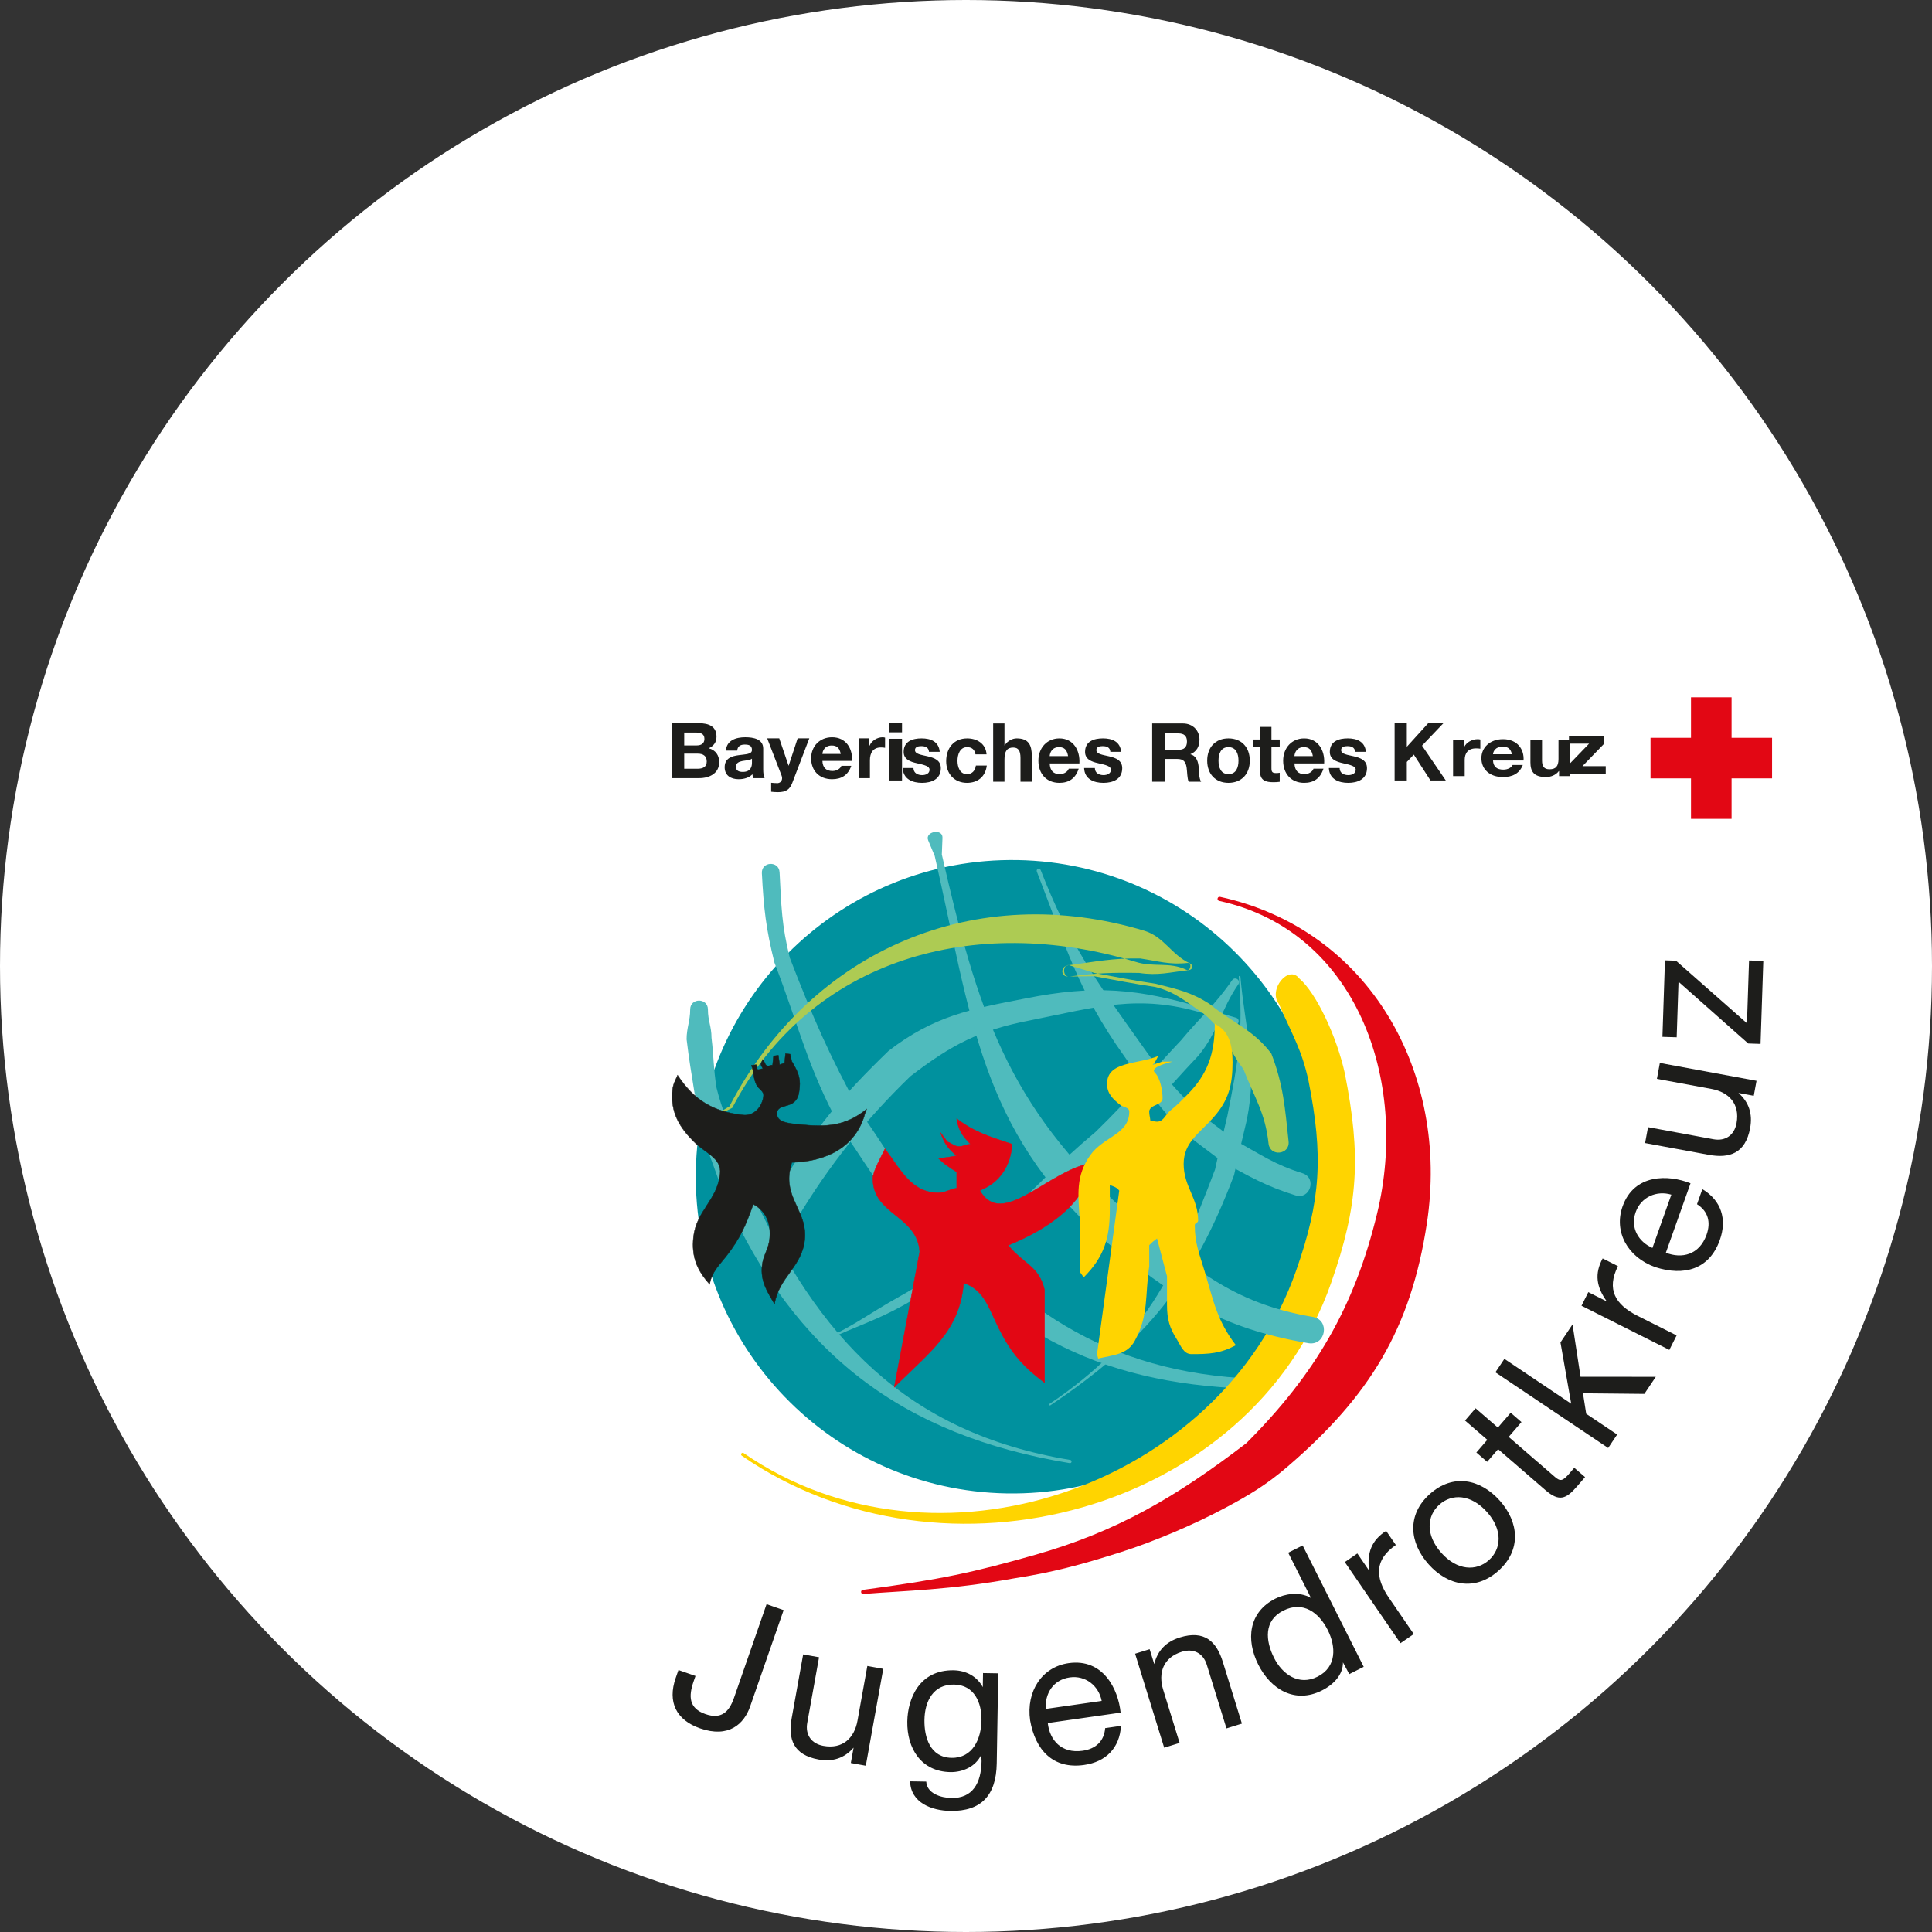 <?xml version="1.0" encoding="UTF-8"?>
<svg width="302px" height="302px" viewBox="0 0 302 302" version="1.1" xmlns="http://www.w3.org/2000/svg" xmlns:xlink="http://www.w3.org/1999/xlink">
    <rect x="0" y="0" width="302" height="302" fill="#333333" stroke="none"/>
    <title>Group 2</title>
    <g id="Startseite" stroke="none" stroke-width="1" fill="none" fill-rule="evenodd">
        <g id="BJRK-Wettbewerb-Startscreen" transform="translate(74, 80)">
            <g id="Group-2" transform="translate(-74, -80)">
                <g id="Group" transform="translate(73, 199)"></g>
                <g id="Group-3">
                    <circle id="Oval" fill="#FFFFFF" cx="151" cy="151" r="151"></circle>
                    <g id="Group-79" transform="translate(105, 109)">
                        <g id="Group-35" transform="translate(0, 21)">
                            <path d="M12.257,136.75 C11.309,139.475 8.922,141.731 4.43,140.167 C0.697,138.865 -0.686,136.053 0.624,132.287 L1.054,131.051 L3.719,131.979 L3.425,132.822 C2.616,135.153 2.659,137.028 5.267,137.937 C7.708,138.787 8.955,137.647 9.726,135.426 L14.826,120.757 L17.493,121.687 L12.257,136.75 Z M30.338,146.008 L27.997,145.584 L28.43,143.181 C26.981,144.856 25.128,145.428 22.962,145.037 C18.984,144.319 18.168,141.813 18.754,138.563 L20.546,128.606 L23.03,129.056 L21.186,139.305 C20.854,141.149 21.809,142.562 23.707,142.906 C26.723,143.45 28.548,141.691 29.039,138.968 L30.578,130.417 L33.064,130.867 L30.338,146.008 Z M43.744,144.776 C40.416,144.722 39.459,141.608 39.504,138.843 C39.553,135.897 40.905,133.269 44.144,133.326 C47.322,133.377 48.465,136.194 48.42,138.902 C48.373,141.787 47.073,144.83 43.744,144.776 L43.744,144.776 Z M51.038,131.566 L48.66,131.526 L48.625,133.728 C47.703,132.016 45.993,131.124 44.062,131.091 C38.742,131.004 36.886,135.466 36.825,139.095 C36.754,143.29 38.981,146.928 43.559,147.006 C45.492,147.037 47.527,146.149 48.39,144.288 L48.432,145.301 C48.376,148.751 47.028,151.109 43.728,151.054 C42.065,151.028 39.878,150.336 39.788,148.49 L37.264,148.447 C37.356,151.813 40.666,153.028 43.549,153.075 C48.39,153.155 50.723,150.635 50.805,145.638 L51.038,131.566 Z M58.468,137.129 C58.315,134.776 59.593,132.579 62.21,132.205 C64.683,131.851 66.75,133.512 67.209,135.881 L58.468,137.129 Z M67.752,140.132 C67.592,142.166 66.294,143.375 64.233,143.669 C60.91,144.142 59.073,142.002 58.784,139.338 L70.17,137.711 C69.794,134.009 67.427,129.207 62.044,129.974 C57.894,130.566 55.373,134.355 56.022,138.919 C56.831,143.554 59.604,146.585 64.459,145.89 C67.872,145.405 70.026,143.233 70.224,139.778 L67.752,140.132 Z M72.433,128.498 L74.705,127.794 L75.427,130.125 C75.942,127.97 77.323,126.607 79.425,125.957 C83.285,124.76 85.164,126.607 86.14,129.76 L89.13,139.425 L86.717,140.174 L83.638,130.224 C83.085,128.434 81.589,127.622 79.743,128.192 C76.819,129.101 76.008,131.5 76.824,134.145 L79.39,142.444 L76.979,143.193 L72.433,128.498 Z M94.156,129.155 C92.806,126.47 92.517,123.319 95.596,121.765 C98.7,120.199 101.18,122.08 102.544,124.791 C103.84,127.37 103.983,130.563 100.956,132.089 C98.037,133.561 95.455,131.734 94.156,129.155 L94.156,129.155 Z M98.623,111.577 L96.365,112.712 L99.924,119.782 C98.044,118.696 95.76,119.184 94.354,119.892 C90.16,122.007 89.734,126.319 91.687,130.203 C93.639,134.082 97.421,136.371 101.641,134.244 C103.527,133.293 104.943,131.743 104.924,129.854 L105.914,131.689 L108.17,130.551 L98.623,111.577 Z M105.216,114.177 L107.175,112.827 L109.01,115.503 C108.666,112.74 109.372,110.776 111.677,109.299 L113.192,111.508 C109.835,113.814 109.922,116.572 112.126,119.784 L115.995,125.427 L113.914,126.856 L105.216,114.177 Z M120.304,112.738 C117.809,109.942 118.02,106.961 119.994,105.197 C121.965,103.433 124.947,103.558 127.443,106.356 C129.917,109.13 129.705,112.109 127.732,113.875 C125.761,115.637 122.779,115.512 120.304,112.738 L120.304,112.738 Z M118.31,114.521 C121.299,117.872 125.585,118.79 129.219,115.538 C132.855,112.288 132.427,107.922 129.437,104.571 C126.429,101.198 122.143,100.282 118.507,103.532 C114.873,106.782 115.301,111.148 118.31,114.521 L118.31,114.521 Z M129.139,93.153 L131.14,90.834 L132.827,92.294 L130.825,94.611 L138.046,100.857 C138.921,101.617 139.292,101.504 140.323,100.313 L141.08,99.434 L142.766,100.892 L141.503,102.354 C139.793,104.337 138.709,104.775 136.571,102.927 L129.174,96.526 L127.464,98.506 L125.777,97.049 L127.487,95.066 L124.002,92.051 L125.655,90.136 L129.139,93.153 Z M128.75,84.515 L130.157,82.412 L140.6,89.421 L138.923,79.843 L140.809,77.026 L142.061,85.205 L153.823,85.217 L152.036,87.887 L142.442,87.791 L142.945,90.994 L147.783,94.239 L146.379,96.342 L128.75,84.515 Z M142.211,74.108 L143.277,71.979 L146.172,73.437 C144.542,71.183 144.213,69.12 145.518,66.713 L147.908,67.917 C146.083,71.56 147.489,73.929 150.966,75.679 L157.079,78.747 L155.943,81.011 L142.211,74.108 Z M153.299,65.072 C151.147,64.118 149.797,61.963 150.683,59.467 C151.521,57.112 153.946,56.05 156.256,56.744 L153.299,65.072 Z M160.268,58.235 C161.997,59.325 162.46,61.038 161.764,62.999 C160.637,66.167 157.89,66.8 155.399,65.818 L159.252,54.969 C155.802,53.584 150.455,53.447 148.632,58.579 C147.231,62.533 149.406,66.53 153.748,68.074 C158.222,69.509 162.19,68.456 163.834,63.831 C164.989,60.578 164.067,57.66 161.105,55.88 L160.268,58.235 Z M169.571,38.945 L169.138,41.286 L166.743,40.843 C168.409,42.301 168.971,44.159 168.573,46.326 C167.839,50.306 165.332,51.113 162.089,50.513 L152.151,48.676 L152.61,46.189 L162.839,48.08 C164.681,48.419 166.094,47.47 166.445,45.57 C167,42.555 165.255,40.718 162.536,40.217 L154.002,38.639 L154.459,36.152 L169.571,38.945 Z M168.268,33.111 L157.377,23.46 L157.09,32.144 L154.863,32.071 L155.258,20.114 L156.982,20.173 L168.077,29.951 L168.402,20.135 L170.631,20.208 L170.199,33.177 L168.268,33.111 Z" id="Fill-1" fill="#1D1D1B"></path>
                            <path d="M3.769,53.074 C4.244,25.737 26.76,3.964 54.065,4.442 C81.37,4.923 103.12,27.472 102.645,54.81 C102.172,82.149 79.653,103.922 52.348,103.441 C25.046,102.961 3.294,80.411 3.769,53.074" id="Fill-3" fill="#00919E"></path>
                            <path d="M87.844,30.191 L83.02,28.369 C72.944,25.321 66.328,27.441 56.035,29.494 C48.106,31.025 43.769,33.269 37.324,38.224 C30.2,45.111 24.567,52.204 19.501,60.644 C17.833,63.419 15.464,57.957 17.132,55.181 C22.462,46.302 26.413,41.498 33.907,34.256 C40.987,28.811 46.653,27.74 55.362,26.058 C66.01,23.936 72.836,24.476 83.258,27.627 L88.216,29.087 C88.959,29.304 88.571,30.465 87.844,30.191" id="Fill-5" fill="#4FBBBD"></path>
                            <path d="M88.564,23.871 C85.765,27.926 85.478,31.223 82.303,35.046 C76.987,40.653 74.244,44.23 68.686,49.619 C56.503,59.856 50.07,66.321 36.282,74 C31.827,76.48 28.901,77.26 24.277,79.464 C24.122,79.539 24.009,79.306 24.167,79.231 C28.77,77.036 31.124,75.166 35.558,72.696 C49.23,65.082 54.179,57.077 66.261,46.924 C71.777,41.579 74.32,38.201 79.595,32.636 C82.693,28.908 84.876,27.163 87.606,23.207 C88.049,22.569 89.006,23.233 88.564,23.871" id="Fill-7" fill="#4FBBBD"></path>
                            <path d="M88.895,22.669 C89.665,31.432 91.631,36.316 89.902,45.037 C89.135,48.318 88.611,50.383 87.908,53.666 C81.597,70.394 74.223,79.579 59.194,89.67 C59.05,89.766 58.907,89.55 59.05,89.453 C73.767,79.576 78.756,69.169 84.937,52.79 C85.645,49.488 86.094,47.682 86.866,44.38 C88.55,35.885 89.387,31.227 88.639,22.69 C88.625,22.518 88.881,22.497 88.895,22.669" id="Fill-9" fill="#4FBBBD"></path>
                            <path d="M57.672,6.006 C62.129,17.43 66.229,23.229 73.377,33.223 C76.785,38.039 78.878,40.658 83.251,44.601 L88.192,48.352 C92.203,50.533 94.235,52.04 98.577,53.387 C100.884,54.101 99.816,57.567 97.507,56.854 C92.892,55.424 90.356,53.926 86.094,51.611 L80.781,47.596 C76.176,43.444 74.332,40.173 70.74,35.103 C63.475,24.945 61.6,17.854 57.07,6.244 C56.912,5.841 57.514,5.603 57.672,6.006" id="Fill-11" fill="#4FBBBD"></path>
                            <path d="M16.86,6.359 C17.138,11.691 17.182,14.609 18.455,19.71 C22.162,29.288 24.594,34.874 29.561,43.971 C33.193,48.999 34.717,52.339 39.221,57.009 C54.597,75.722 69.528,85.177 93.258,85.594 C94.516,85.615 93.693,87.167 92.434,87.146 C67.771,86.715 52.287,79.057 36.307,59.611 C31.65,54.783 30.018,51.253 26.264,46.055 C21.211,36.8 19.826,30.215 16.056,20.473 C14.734,15.181 14.381,12.035 14.092,6.503 C13.995,4.654 16.764,4.51 16.86,6.359" id="Fill-13" fill="#4FBBBD"></path>
                            <path d="M98.096,22.948 C100.745,25.199 103.958,32.031 105.216,37.77 C107.768,50.655 107.368,58.354 103.057,70.59 C90.525,106.274 42.552,119.361 10.955,97.553 C10.68,97.362 10.964,96.948 11.242,97.139 C41.179,117.802 85.715,102.471 97.588,68.662 C101.498,57.567 101.857,50.641 99.543,38.957 C98.463,34.038 97.177,32.142 94.9,26.907 C93.214,24.705 96.41,20.743 98.096,22.948" id="Fill-15" fill="#FFD400"></path>
                            <path d="M42.323,0.958 L42.222,3.579 C47.742,27.714 52.43,42.935 71.2,59.618 C81.271,67.955 87.361,73.682 100.215,75.853 C102.95,76.317 102.259,80.422 99.523,79.961 C85.731,77.629 78.399,72.778 67.592,63.833 C48.112,46.517 46.839,28.858 41.112,3.808 L40.091,1.366 C39.508,-0.033 42.38,-0.556 42.323,0.958" id="Fill-17" fill="#4FBBBD"></path>
                            <path d="M6.097,44.684 L9.013,42.95 C21.851,18.328 47.604,7.552 73.961,15.516 C77.007,16.503 78.054,19.188 80.961,20.573 C81.593,20.874 81.476,21.571 80.78,21.651 C77.783,21.988 76.047,22.525 73.062,22.082 C68.836,22.007 66.401,22.096 62.163,22.645 C61.032,22.791 61.083,20.563 62.175,20.895 L66.114,22.096 C69.88,22.791 71.905,23.208 75.671,23.778 C79.011,24.612 81.344,25.132 84.15,26.988 C87.786,29.953 90.898,30.956 93.732,34.698 C95.614,39.597 95.861,43.155 96.426,48.423 C96.649,50.515 93.516,50.852 93.293,48.76 C92.77,43.89 91.112,41.657 89.369,37.131 C86.728,33.639 86.497,31.177 83.106,28.41 C80.413,26.628 78.778,25.071 75.574,24.272 C71.799,23.703 69.805,23.29 66.032,22.593 L61.923,22.643 C60.761,22.657 60.782,21.041 61.935,20.893 C66.291,20.328 68.904,19.748 73.248,19.824 C76.064,20.243 77.825,20.839 80.653,20.521 C81.349,20.443 81.104,21.899 80.471,21.597 C77.724,20.29 75.337,21.267 72.456,20.333 C47.39,12.759 21.677,19.748 9.47,43.165 C9.47,43.165 3.495,46.229 6.097,44.684" id="Fill-19" fill="#ADCB53"></path>
                            <path d="M5.659,27.797 C5.659,29.579 6.221,30.441 6.221,32.224 C6.595,35.352 6.508,36.934 7.009,40.062 C7.884,43.575 8.832,45.311 9.834,48.825 C10.843,51.474 11.234,53.118 12.243,55.767 C22.787,79.118 36.732,93.987 62.29,98.21 C62.622,98.264 62.539,98.763 62.208,98.709 C35.825,94.348 19.29,81.473 8.404,57.367 C7.395,54.717 6.779,52.828 5.77,50.177 C4.756,46.618 4.443,44.329 3.554,40.771 C3.046,37.586 2.707,35.639 2.326,32.457 C2.326,30.677 2.886,29.579 2.886,27.797 C2.886,25.946 5.659,25.946 5.659,27.797" id="Fill-21" fill="#4FBBBD"></path>
                            <path d="M85.715,10.192 C109.146,15.293 121.61,37.767 118.044,61.225 C115.537,77.72 109.116,88.226 96.259,99.259 C92.893,102.149 90.226,103.718 86.536,105.693 C81.521,108.381 75.274,111.004 70.163,112.631 C63.9,114.624 59.475,115.797 53.478,116.727 C43.375,118.566 36.456,118.632 29.969,119.162 C29.541,119.218 29.454,118.576 29.882,118.519 C42.202,116.875 47.049,115.808 56.773,113.051 C69.42,109.464 78.661,104.139 89.831,95.581 C100.573,84.825 106.733,74.289 110.263,59.692 C115.339,38.697 106.907,15.469 85.576,10.825 C85.155,10.736 85.292,10.102 85.715,10.192" id="Fill-23" fill="#E20714"></path>
                            <path d="M18.516,34.777 L17.79,34.702 L17.637,36.155 L16.872,36.442 L16.663,34.951 L15.917,35.055 L15.764,36.51 C15.496,36.435 15.292,36.642 15.021,36.614 C14.52,36.562 14.588,35.926 14.207,35.611 C14.179,35.884 13.979,36.046 13.949,36.317 C13.916,36.635 14.219,36.807 14.236,37.083 C13.97,37.01 13.765,37.219 13.492,37.188 C13.173,37.156 13.412,36.63 13.205,36.423 L12.46,36.529 C12.89,37.676 12.714,38.484 13.243,39.551 C13.579,40.276 14.429,40.502 14.344,41.322 C14.167,43.003 12.864,44.473 11.185,44.296 C6.511,43.804 3.494,41.972 0.921,38.072 C0.551,38.95 0.227,39.421 0.128,40.375 C-0.234,43.83 1.205,46.277 3.663,48.648 C5.371,50.299 7.815,51.06 7.563,53.469 C7.123,57.647 3.837,59.232 3.397,63.41 C3.084,66.41 3.917,68.518 5.93,70.75 C6.276,68.767 7.386,67.825 8.605,66.257 C10.731,63.494 11.575,61.561 12.749,58.24 C14.793,59.326 15.546,61.337 15.301,63.652 C15.125,65.334 14.304,66.165 14.127,67.846 C13.873,70.256 14.861,71.782 16.066,73.84 C16.792,69.552 20.342,68.087 20.793,63.772 C21.224,59.682 17.957,57.595 18.385,53.504 C18.46,52.779 18.636,52.428 18.759,51.705 C24.138,51.585 28.781,49.315 30.201,44.091 L30.46,43.382 C27.148,46.067 24.107,46.206 19.932,45.766 C18.389,45.605 16.291,45.476 16.454,43.931 C16.574,42.796 18.105,43.048 19.003,42.363 C19.801,41.757 19.883,40.985 19.989,39.984 C20.16,38.35 19.584,37.278 18.766,35.905 L18.516,34.777 Z" id="Fill-25" fill="#1D1D1B"></path>
                            <path d="M18.516,34.777 L17.79,34.702 L17.637,36.155 L16.872,36.442 L16.663,34.951 L15.917,35.055 L15.764,36.51 C15.496,36.435 15.292,36.642 15.021,36.614 C14.52,36.562 14.588,35.926 14.207,35.611 C14.179,35.884 13.979,36.046 13.949,36.317 C13.916,36.635 14.219,36.807 14.236,37.083 C13.97,37.01 13.765,37.219 13.492,37.188 C13.173,37.156 13.412,36.63 13.205,36.423 L12.46,36.529 C12.89,37.676 12.714,38.484 13.243,39.551 C13.579,40.276 14.429,40.502 14.344,41.322 C14.167,43.003 12.864,44.473 11.185,44.296 C6.511,43.804 3.494,41.972 0.921,38.072 C0.551,38.95 0.227,39.421 0.128,40.375 C-0.234,43.83 1.205,46.277 3.663,48.648 C5.371,50.299 7.815,51.06 7.563,53.469 C7.123,57.647 3.837,59.232 3.397,63.41 C3.084,66.41 3.917,68.518 5.93,70.75 C6.276,68.767 7.386,67.825 8.605,66.257 C10.731,63.494 11.575,61.561 12.749,58.24 C14.793,59.326 15.546,61.337 15.301,63.652 C15.125,65.334 14.304,66.165 14.127,67.846 C13.873,70.256 14.861,71.782 16.066,73.84 C16.792,69.552 20.342,68.087 20.793,63.772 C21.224,59.682 17.957,57.595 18.385,53.504 C18.46,52.779 18.636,52.428 18.759,51.705 C24.138,51.585 28.781,49.315 30.201,44.091 L30.46,43.382 C27.148,46.067 24.107,46.206 19.932,45.766 C18.389,45.605 16.291,45.476 16.454,43.931 C16.574,42.796 18.105,43.048 19.003,42.363 C19.801,41.757 19.883,40.985 19.989,39.984 C20.16,38.35 19.584,37.278 18.766,35.905 L18.516,34.777 Z" id="Stroke-27" stroke="#1D1D1B" stroke-width="0.061"></path>
                            <path d="M48.161,56.087 C51.323,54.822 52.95,52.286 53.221,48.85 C49.697,47.672 47.439,47.041 44.546,44.87 C44.817,46.678 45.452,47.583 46.715,48.85 C45.993,48.85 45.631,49.212 44.908,49.212 C44.184,49.212 43.735,48.671 43.102,48.489 L42.018,47.041 C42.559,48.671 43.281,49.665 44.546,50.658 C43.554,50.84 42.74,51.021 41.656,51.021 C42.65,52.015 43.373,52.467 44.546,53.192 L44.546,55.724 C43.373,55.905 42.829,56.449 41.656,56.449 C37.499,56.449 35.785,52.83 33.343,49.573 C32.892,50.569 31.438,53.032 31.438,54.207 C31.438,59.907 38.403,59.977 38.765,65.674 L34.79,86.844 C40.301,81.323 44.998,78.158 45.631,70.561 C48.521,71.465 49.427,73.999 50.692,76.712 C52.68,80.963 54.575,83.405 58.28,86.118 L58.28,71.644 C57.377,67.848 55.036,67.643 52.597,64.659 C58.56,62.215 64.786,58.258 65.87,51.746 C58.823,52.83 51.685,62.238 48.161,56.087" id="Fill-29" fill="#E20714"></path>
                            <path d="M48.161,56.087 C51.323,54.822 52.95,52.286 53.221,48.85 C49.697,47.672 47.439,47.041 44.546,44.87 C44.817,46.678 45.452,47.583 46.715,48.85 C45.993,48.85 45.631,49.212 44.908,49.212 C44.184,49.212 43.735,48.671 43.102,48.489 L42.018,47.041 C42.559,48.671 43.281,49.665 44.546,50.658 C43.554,50.84 42.74,51.021 41.656,51.021 C42.65,52.015 43.373,52.467 44.546,53.192 L44.546,55.724 C43.373,55.905 42.829,56.449 41.656,56.449 C37.499,56.449 35.785,52.83 33.343,49.573 C32.892,50.569 31.438,53.032 31.438,54.207 C31.438,59.907 38.403,59.977 38.765,65.674 L34.79,86.844 C40.301,81.323 44.998,78.158 45.631,70.561 C48.521,71.465 49.427,73.999 50.692,76.712 C52.68,80.963 54.575,83.405 58.28,86.118 L58.28,71.644 C57.377,67.848 55.036,67.643 52.597,64.659 C58.56,62.215 64.786,58.258 65.87,51.746 C58.823,52.83 51.685,62.238 48.161,56.087 Z" id="Stroke-31" stroke="#E20714" stroke-width="0.061"></path>
                            <path d="M75.859,45.332 C76.901,45.332 77.162,44.204 77.943,43.594 C78.985,42.767 79.592,42.117 80.547,41.161 C83.804,37.899 84.888,34.685 84.888,30.033 C87.189,31.161 87.666,33.467 87.666,36.032 C87.666,39.595 87.059,41.985 84.714,44.637 C82.501,47.157 80.024,48.549 80.024,51.94 C80.024,55.503 82.285,57.241 82.285,60.807 C82.285,61.155 81.763,61.155 81.763,61.501 C81.763,64.415 82.501,66.023 83.327,68.804 C84.714,73.453 85.237,76.411 88.188,80.278 C85.756,81.583 84.021,81.67 81.24,81.67 C80.024,81.67 79.592,80.41 78.985,79.409 C77.813,77.584 77.421,76.192 77.421,74.021 L77.421,69.499 L75.859,63.588 C75.381,63.934 75.078,64.196 74.643,64.631 L74.643,67.935 C73.949,72.542 74.6,75.542 72.385,79.584 C71.214,81.757 69.043,81.8 66.655,82.365 L66.481,81.67 L69.953,56.113 C69.565,55.59 69.085,55.458 68.478,55.244 L68.478,59.156 C68.478,63.546 67.565,66.499 64.397,69.673 L63.79,68.804 L63.79,60.807 C63.529,56.766 63.094,53.852 65.439,50.548 C67.523,47.637 71.517,47.331 71.517,43.768 C71.517,43.071 70.649,43.116 70.127,42.725 C68.956,41.811 68.045,40.942 68.045,39.421 C68.045,35.857 72.775,36.42 76.033,35.073 C75.772,35.596 75.598,36.032 75.165,36.465 C75.727,36.248 76.162,36.116 76.727,35.945 L78.289,35.945 C78.289,35.945 74.598,36.741 75.518,37.659 C76.374,38.519 76.727,40.464 76.727,41.681 C76.727,42.812 74.643,42.638 74.643,43.768 C74.643,44.288 74.772,44.637 74.817,45.16 C75.207,45.202 75.468,45.332 75.859,45.332" id="Fill-33" fill="#FFD400"></path>
                        </g>
                        <polygon id="Fill-36" fill="#E20714" points="159.329 0 159.329 6.329 153 6.329 153 12.671 159.329 12.671 159.329 19 165.671 19 165.671 12.671 172 12.671 172 6.329 165.671 6.329 165.671 0"></polygon>
                        <g id="Group-47" transform="translate(0, 4)" fill="#1D1D1B">
                            <path d="M0.006,0.041 L4.171,0.041 C5.859,0.041 7,0.57 7,2.172 C7,3.015 6.565,3.604 5.796,3.964 C6.877,4.264 7.42,5.073 7.42,6.144 C7.42,7.89 5.895,8.635 4.296,8.635 L0.006,8.635 L0.006,0.041 Z M1.954,3.52 L3.923,3.52 C4.606,3.52 5.113,3.219 5.113,2.497 C5.113,1.677 4.471,1.51 3.774,1.51 L1.954,1.51 L1.954,3.52 Z M1.954,7.166 L4.037,7.166 C4.804,7.166 5.474,6.925 5.474,6.036 C5.474,5.156 4.903,4.807 4.074,4.807 L1.954,4.807 L1.954,7.166 Z" id="Fill-37"></path>
                            <path d="M8.475,4.325 C8.574,2.726 10.049,2.244 11.487,2.244 C12.765,2.244 14.302,2.519 14.302,4.014 L14.302,7.249 C14.302,7.816 14.365,8.382 14.526,8.634 L12.741,8.634 C12.677,8.443 12.63,8.237 12.616,8.033 C12.059,8.599 11.239,8.803 10.458,8.803 C9.244,8.803 8.276,8.214 8.276,6.938 C8.276,5.528 9.367,5.192 10.458,5.047 C11.539,4.891 12.543,4.928 12.543,4.229 C12.543,3.496 12.021,3.388 11.4,3.388 C10.732,3.388 10.297,3.652 10.236,4.325 L8.475,4.325 Z M12.543,5.59 C12.245,5.842 11.624,5.854 11.079,5.95 C10.533,6.06 10.038,6.239 10.038,6.864 C10.038,7.504 10.545,7.66 11.117,7.66 C12.493,7.66 12.543,6.601 12.543,6.227 L12.543,5.59 Z" id="Fill-39"></path>
                            <path d="M18.83,9.417 C18.445,10.416 17.838,10.826 16.622,10.826 C16.263,10.826 15.902,10.801 15.543,10.764 L15.543,9.357 C15.878,9.38 16.226,9.428 16.573,9.417 C17.179,9.357 17.38,8.743 17.179,8.25 L14.922,2.411 L16.809,2.411 L18.258,6.674 L18.284,6.674 L19.685,2.411 L21.507,2.411 L18.83,9.417 Z" id="Fill-41"></path>
                            <path d="M23.554,5.938 C23.604,7.022 24.149,7.517 25.129,7.517 C25.837,7.517 26.406,7.095 26.517,6.708 L28.068,6.708 C27.573,8.177 26.517,8.803 25.067,8.803 C23.044,8.803 21.793,7.455 21.793,5.53 C21.793,3.665 23.12,2.244 25.067,2.244 C27.249,2.244 28.305,4.024 28.179,5.938 L23.554,5.938 Z M26.418,4.856 C26.257,3.988 25.873,3.532 25.018,3.532 C23.901,3.532 23.578,4.375 23.554,4.856 L26.418,4.856 Z" id="Fill-43"></path>
                            <path d="M29.221,2.412 L30.895,2.412 L30.895,3.567 L30.921,3.567 C31.242,2.786 32.111,2.245 32.966,2.245 C33.091,2.245 33.239,2.268 33.35,2.304 L33.35,3.892 C33.19,3.856 32.928,3.833 32.718,3.833 C31.429,3.833 30.982,4.736 30.982,5.831 L30.982,8.634 L29.221,8.634 L29.221,2.412 Z" id="Fill-45"></path>
                        </g>
                        <path d="M34,5.474 L36,5.474 L36,4 L34,4 L34,5.474 Z M34,13 L36,13 L36,6.482 L34,6.482 L34,13 Z" id="Fill-48" fill="#1D1D1B"></path>
                        <g id="Group-69" transform="translate(36, 4)" fill="#1D1D1B">
                            <path d="M1.787,7.051 C1.799,7.84 2.446,8.161 3.143,8.161 C3.655,8.161 4.302,7.957 4.302,7.318 C4.302,6.771 3.567,6.58 2.297,6.298 C1.278,6.07 0.256,5.698 0.256,4.537 C0.256,2.854 1.676,2.419 3.057,2.419 C4.463,2.419 5.757,2.905 5.894,4.525 L4.214,4.525 C4.164,3.823 3.64,3.631 3.005,3.631 C2.607,3.631 2.024,3.709 2.024,4.243 C2.024,4.894 3.02,4.984 4.027,5.227 C5.06,5.467 6.067,5.851 6.067,7.075 C6.067,8.809 4.6,9.372 3.131,9.372 C1.638,9.372 0.181,8.799 0.107,7.051 L1.787,7.051 Z" id="Fill-49"></path>
                            <path d="M11.483,4.92 C11.372,4.182 10.909,3.786 10.177,3.786 C9.042,3.786 8.67,4.959 8.67,5.928 C8.67,6.872 9.03,8.007 10.139,8.007 C10.959,8.007 11.433,7.47 11.545,6.668 L13.251,6.668 C13.026,8.415 11.843,9.371 10.151,9.371 C8.21,9.371 6.902,7.97 6.902,5.991 C6.902,3.939 8.096,2.421 10.189,2.421 C11.706,2.421 13.102,3.237 13.213,4.92 L11.483,4.92 Z" id="Fill-51"></path>
                            <path d="M14.246,0.086 L16.014,0.086 L16.014,3.518 L16.049,3.518 C16.5,2.777 17.27,2.42 17.929,2.42 C19.808,2.42 20.282,3.503 20.282,5.138 L20.282,9.193 L18.516,9.193 L18.516,5.468 C18.516,4.385 18.204,3.85 17.384,3.85 C16.424,3.85 16.014,4.397 16.014,5.737 L16.014,9.193 L14.246,9.193 L14.246,0.086 Z" id="Fill-53"></path>
                            <path d="M23.083,6.336 C23.132,7.484 23.68,8.009 24.663,8.009 C25.374,8.009 25.945,7.562 26.057,7.152 L27.614,7.152 C27.116,8.708 26.057,9.371 24.602,9.371 C22.571,9.371 21.315,7.943 21.315,5.903 C21.315,3.926 22.647,2.421 24.602,2.421 C26.791,2.421 27.851,4.308 27.725,6.336 L23.083,6.336 Z M25.957,5.189 C25.796,4.269 25.41,3.786 24.552,3.786 C23.431,3.786 23.106,4.679 23.083,5.189 L25.957,5.189 Z" id="Fill-55"></path>
                            <path d="M30.141,7.051 C30.152,7.84 30.799,8.161 31.496,8.161 C32.008,8.161 32.655,7.957 32.655,7.318 C32.655,6.771 31.92,6.58 30.65,6.298 C29.631,6.07 28.61,5.698 28.61,4.537 C28.61,2.854 30.029,2.419 31.411,2.419 C32.816,2.419 34.11,2.905 34.247,4.525 L32.567,4.525 C32.517,3.823 31.994,3.631 31.359,3.631 C30.96,3.631 30.378,3.709 30.378,4.243 C30.378,4.894 31.373,4.984 32.38,5.227 C33.413,5.467 34.42,5.851 34.42,7.075 C34.42,8.809 32.954,9.372 31.484,9.372 C29.991,9.372 28.534,8.799 28.46,7.051 L30.141,7.051 Z" id="Fill-57"></path>
                            <path d="M39.102,0.086 L43.894,0.086 C45.487,0.086 46.496,1.22 46.496,2.6 C46.496,3.671 46.072,4.475 45.089,4.883 L45.089,4.909 C46.046,5.164 46.321,6.119 46.382,7.037 C46.42,7.612 46.409,8.683 46.757,9.193 L44.802,9.193 C44.567,8.62 44.591,7.739 44.491,7.012 C44.354,6.056 43.994,5.635 43.01,5.635 L41.057,5.635 L41.057,9.193 L39.102,9.193 L39.102,0.086 Z M41.057,4.207 L43.197,4.207 C44.067,4.207 44.541,3.824 44.541,2.906 C44.541,2.024 44.067,1.643 43.197,1.643 L41.057,1.643 L41.057,4.207 Z" id="Fill-59"></path>
                            <path d="M51.025,2.421 C53.054,2.421 54.362,3.798 54.362,5.903 C54.362,7.994 53.054,9.371 51.025,9.371 C49.009,9.371 47.703,7.994 47.703,5.903 C47.703,3.798 49.009,2.421 51.025,2.421 M51.025,8.009 C52.232,8.009 52.594,6.95 52.594,5.903 C52.594,4.842 52.232,3.786 51.025,3.786 C49.831,3.786 49.471,4.842 49.471,5.903 C49.471,6.95 49.831,8.009 51.025,8.009" id="Fill-61"></path>
                            <path d="M57.747,2.599 L59.041,2.599 L59.041,3.811 L57.747,3.811 L57.747,7.075 C57.747,7.687 57.896,7.842 58.493,7.842 C58.681,7.842 58.856,7.828 59.041,7.791 L59.041,9.207 C58.742,9.258 58.356,9.27 58.008,9.27 C56.924,9.27 55.979,9.015 55.979,7.701 L55.979,3.811 L54.91,3.811 L54.91,2.599 L55.979,2.599 L55.979,0.622 L57.747,0.622 L57.747,2.599 Z" id="Fill-63"></path>
                            <path d="M61.344,6.336 C61.394,7.484 61.942,8.009 62.925,8.009 C63.636,8.009 64.207,7.562 64.319,7.152 L65.876,7.152 C65.378,8.708 64.319,9.371 62.864,9.371 C60.833,9.371 59.577,7.943 59.577,5.903 C59.577,3.926 60.908,2.421 62.864,2.421 C65.053,2.421 66.113,4.308 65.987,6.336 L61.344,6.336 Z M64.219,5.189 C64.058,4.269 63.672,3.786 62.814,3.786 C61.693,3.786 61.368,4.679 61.344,5.189 L64.219,5.189 Z" id="Fill-65"></path>
                            <path d="M68.402,7.051 C68.414,7.84 69.061,8.161 69.758,8.161 C70.27,8.161 70.917,7.957 70.917,7.318 C70.917,6.771 70.182,6.58 68.912,6.298 C67.89,6.07 66.871,5.698 66.871,4.537 C66.871,2.854 68.291,2.419 69.672,2.419 C71.078,2.419 72.372,2.905 72.509,4.525 L70.829,4.525 C70.779,3.823 70.255,3.631 69.62,3.631 C69.222,3.631 68.639,3.709 68.639,4.243 C68.639,4.894 69.634,4.984 70.642,5.227 C71.675,5.467 72.682,5.851 72.682,7.075 C72.682,8.809 71.215,9.372 69.746,9.372 C68.253,9.372 66.795,8.799 66.722,7.051 L68.402,7.051 Z" id="Fill-67"></path>
                        </g>
                        <polygon id="Fill-70" fill="#1D1D1B" points="113 4 114.907 4 114.907 7.732 118.293 4 120.672 4 117.285 7.554 121 13 118.608 13 115.998 8.954 114.907 10.101 114.907 13 113 13"></polygon>
                        <g id="Group-77" transform="translate(122, 6)" fill="#1D1D1B">
                            <path d="M0.137,0.697 L1.864,0.697 L1.864,1.74 L1.891,1.74 C2.222,1.034 3.119,0.546 4,0.546 C4.13,0.546 4.283,0.567 4.398,0.6 L4.398,2.033 C4.232,2 3.962,1.979 3.745,1.979 C2.415,1.979 1.954,2.794 1.954,3.783 L1.954,6.312 L0.137,6.312 L0.137,0.697 Z" id="Fill-71"></path>
                            <path d="M6.38,3.879 C6.431,4.858 6.994,5.304 8.005,5.304 C8.736,5.304 9.323,4.924 9.437,4.574 L11.038,4.574 C10.526,5.9 9.437,6.465 7.942,6.465 C5.854,6.465 4.563,5.248 4.563,3.511 C4.563,1.828 5.932,0.545 7.942,0.545 C10.193,0.545 11.281,2.152 11.152,3.879 L6.38,3.879 Z M9.335,2.903 C9.169,2.119 8.772,1.708 7.891,1.708 C6.738,1.708 6.405,2.469 6.38,2.903 L9.335,2.903 Z" id="Fill-73"></path>
                            <path d="M18.432,6.313 L16.705,6.313 L16.705,5.531 L16.668,5.531 C16.205,6.16 15.414,6.464 14.646,6.464 C12.715,6.464 12.227,5.542 12.227,4.152 L12.227,0.698 L14.042,0.698 L14.042,3.868 C14.042,4.793 14.364,5.248 15.207,5.248 C16.193,5.248 16.615,4.78 16.615,3.641 L16.615,0.698 L18.432,0.698 L18.432,6.313 Z" id="Fill-75"></path>
                        </g>
                        <polygon id="Fill-78" fill="#1D1D1B" points="140 10.758 143.398 7.242 140.253 7.242 140.253 6 145.76 6 145.76 7.242 142.362 10.758 146 10.758 146 12 140 12"></polygon>
                    </g>
                </g>
            </g>
        </g>
    </g>
</svg>